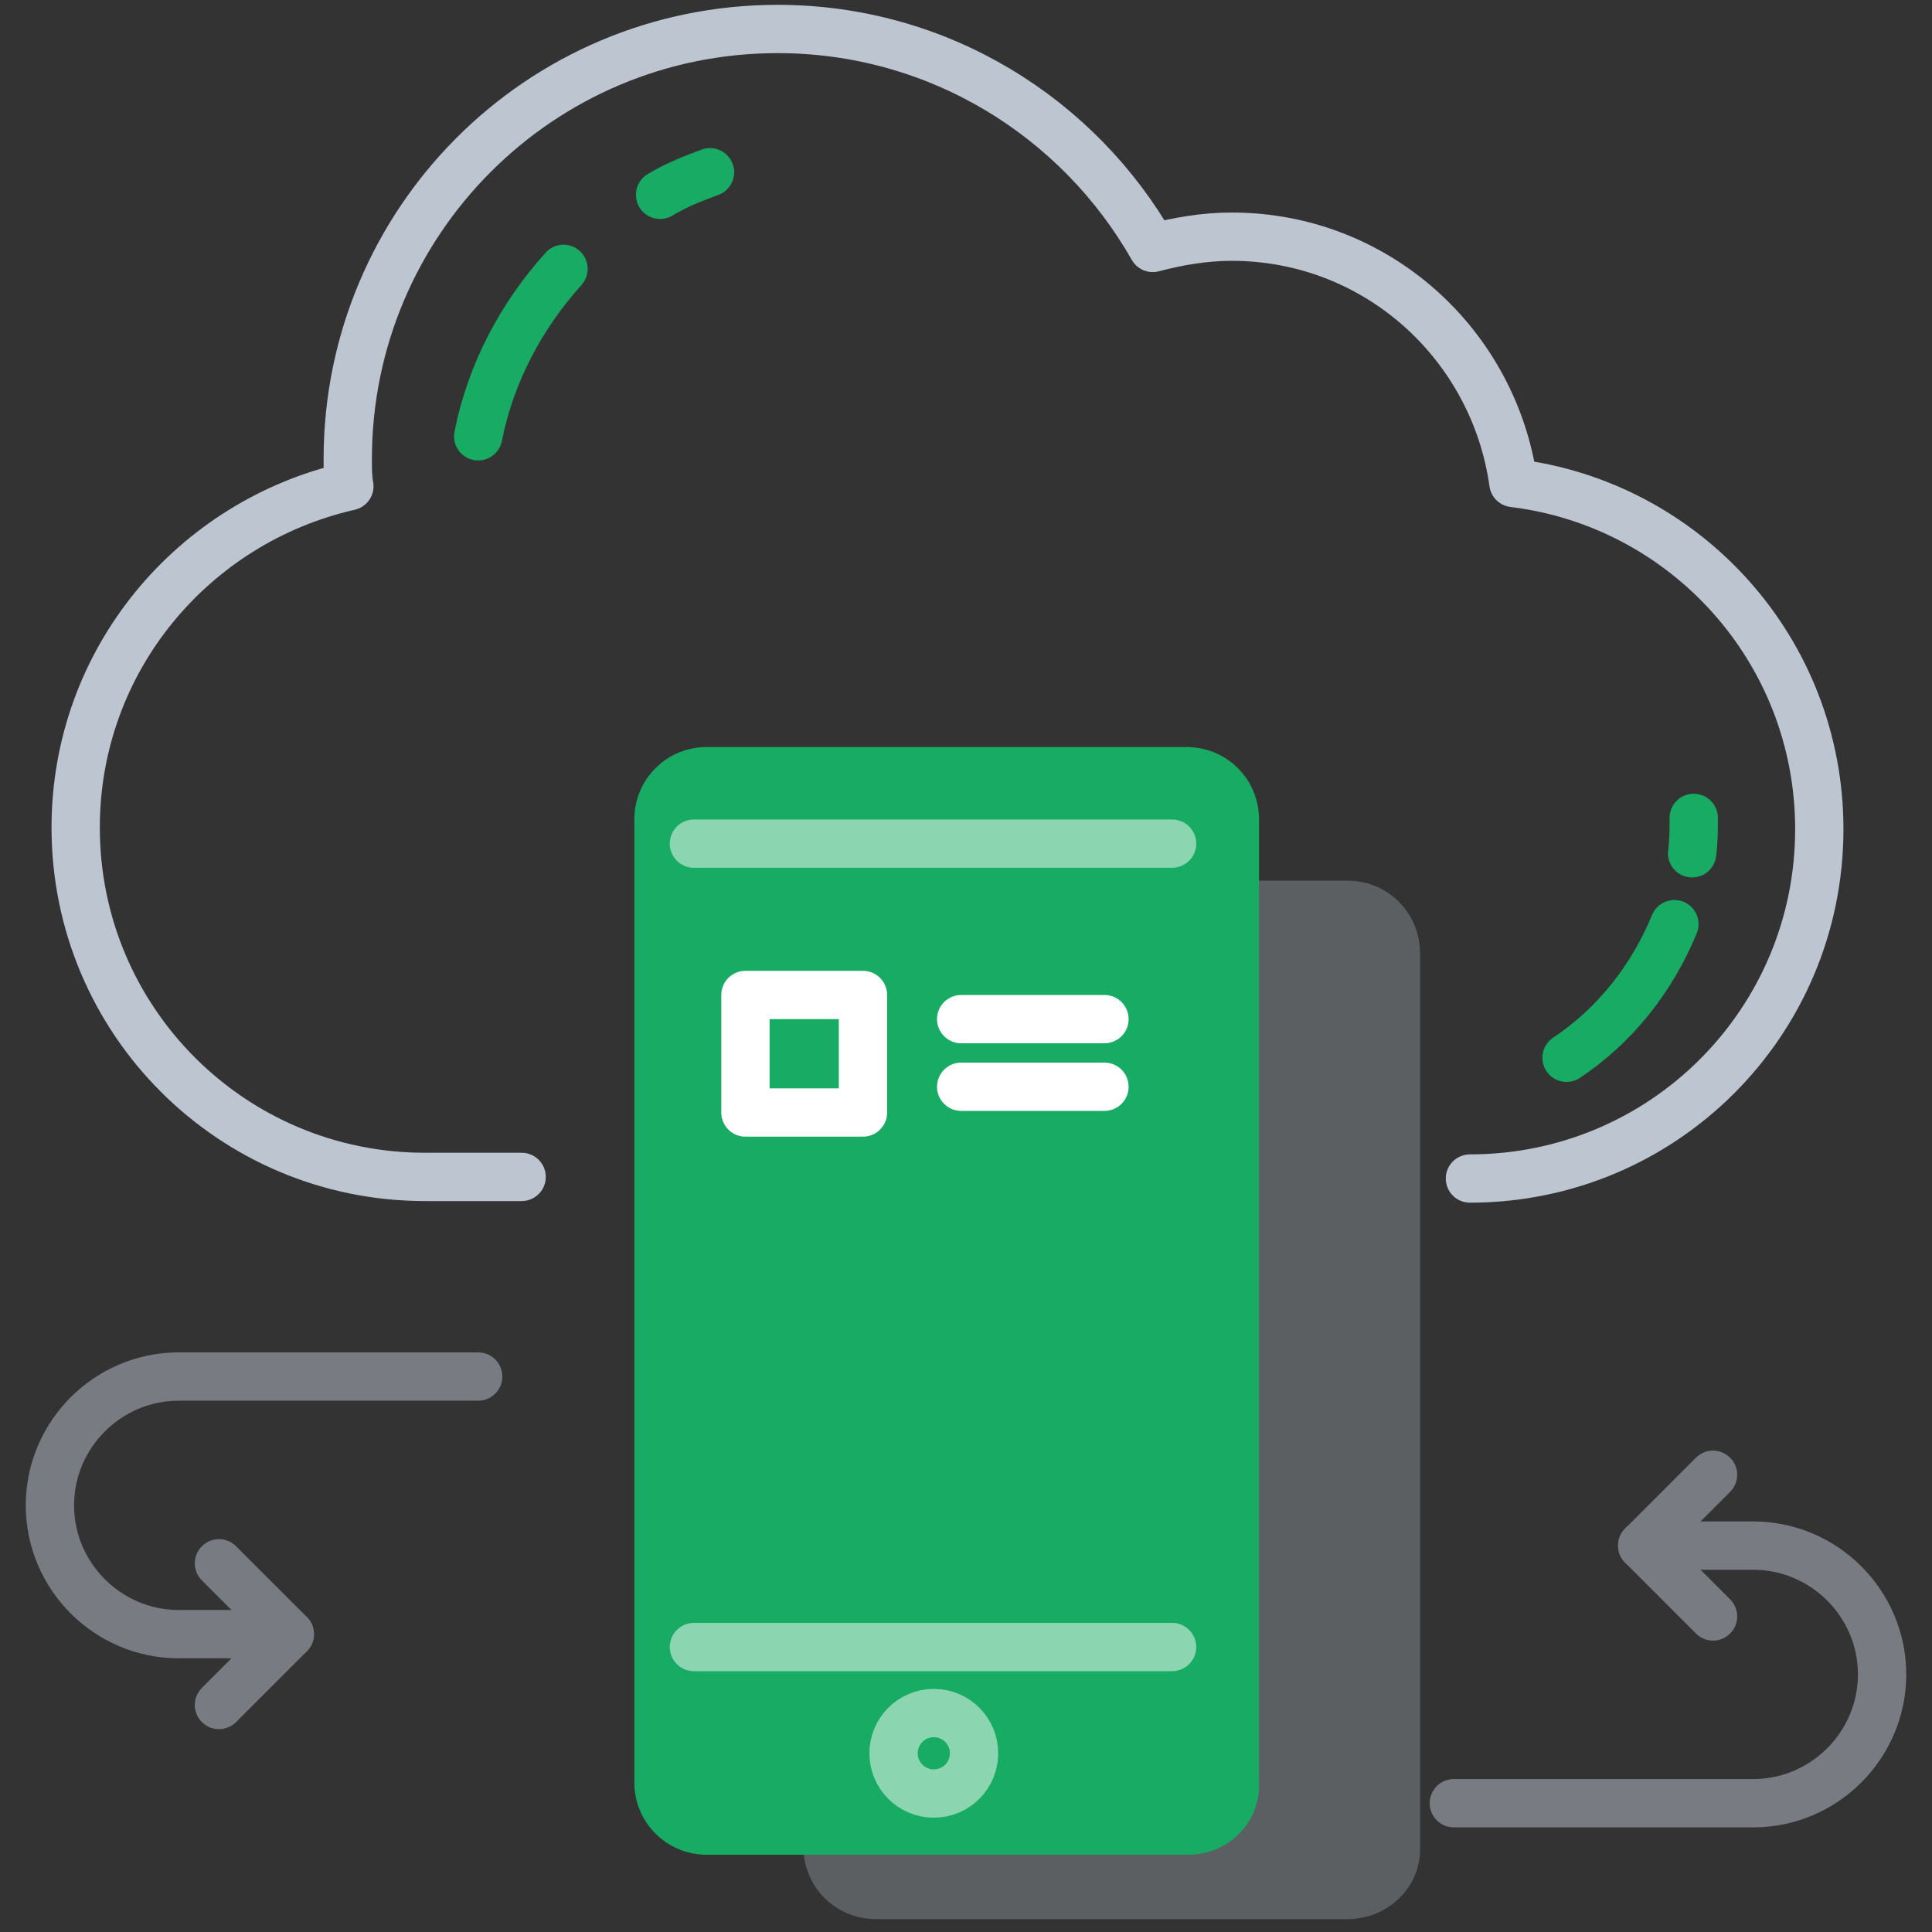 <svg xmlns="http://www.w3.org/2000/svg" viewBox="-939 450 120 120" xml:space="preserve"><rect x="-939" y="450" width="120" height="120" fill="#333333" stroke="none"/><path style="fill:none;stroke:#18ab63;stroke-width:3;stroke-linecap:round;stroke-linejoin:round;stroke-miterlimit:10" d="M-904 466.7c-2.6 2.9-4.5 6.4-5.3 10.4m14.4-16.4c-1.1.4-2.1.8-3.1 1.4m64.1 40.9c.1-.7.1-1.5.1-2.2m-7.9 14.9c3-2 5.3-4.9 6.7-8.3"/><path style="fill:none;stroke:#bdc5d1;stroke-width:3;stroke-linecap:round;stroke-linejoin:round;stroke-miterlimit:10" d="M-847.7 523.2c12 0 21.7-9.7 21.7-21.7 0-11.1-8.3-20.2-19-21.5-1.2-8.6-8.5-15.3-17.5-15.3-1.7 0-3.4.3-4.9.7-4.6-8.1-13.3-13.6-23.3-13.6-14.8 0-26.7 12-26.7 26.7 0 .6 0 1.2.1 1.7-9.7 2.2-17 10.8-17 21.2 0 12 9.7 21.7 21.7 21.7h6"/><g style="opacity:.5"><path style="fill:none;stroke:#bdc5d1;stroke-width:3;stroke-linecap:round;stroke-linejoin:round;stroke-miterlimit:10" d="M-921 551.5h-6.9c-4.4 0-8-3.6-8-8s3.6-8 8-8h18.6"/><path style="fill:none;stroke:#bdc5d1;stroke-width:3;stroke-linecap:round;stroke-linejoin:round;stroke-miterlimit:10" d="m-925.4 547.1 4.4 4.4-4.4 4.4m88.4-9.9h6.9c4.4 0 8 3.6 8 8s-3.6 8-8 8h-18.6"/><path style="fill:none;stroke:#bdc5d1;stroke-width:3;stroke-linecap:round;stroke-linejoin:round;stroke-miterlimit:10" d="m-832.6 550.4-4.4-4.4 4.4-4.4"/></g><path style="opacity:.3;fill:#bdc5d1" d="M-855.3 569.2h-29.3c-2.5 0-4.5-2-4.5-4.5v-55.5c0-2.5 2-4.5 4.5-4.5h29.3c2.5 0 4.5 2 4.5 4.5v55.5c.1 2.5-2 4.5-4.5 4.5"/><path style="fill:#18ab63" d="M-865.2 565.2h-29.9c-2.5 0-4.5-2-4.5-4.5v-59.8c0-2.5 2-4.5 4.5-4.5h29.8c2.5 0 4.5 2 4.5 4.5v59.8c.1 2.5-1.9 4.5-4.4 4.5"/><path style="fill:none;stroke:#fff;stroke-width:3;stroke-linecap:round;stroke-linejoin:round;stroke-miterlimit:10" d="M-879.3 513.3h8.9m-8.9 4.2h8.9m-22.3-5.7h7.3v7.3h-7.3z"/><circle style="opacity:.5;fill:none;stroke:#fff;stroke-width:3;stroke-linecap:round;stroke-linejoin:round;stroke-miterlimit:10" cx="-881" cy="558.9" r="2.5"/><path style="opacity:.5;fill:none;stroke:#fff;stroke-width:3;stroke-linecap:round;stroke-linejoin:round;stroke-miterlimit:10" d="M-895.9 502.4h29.7m0 49.9h-29.7"/></svg>